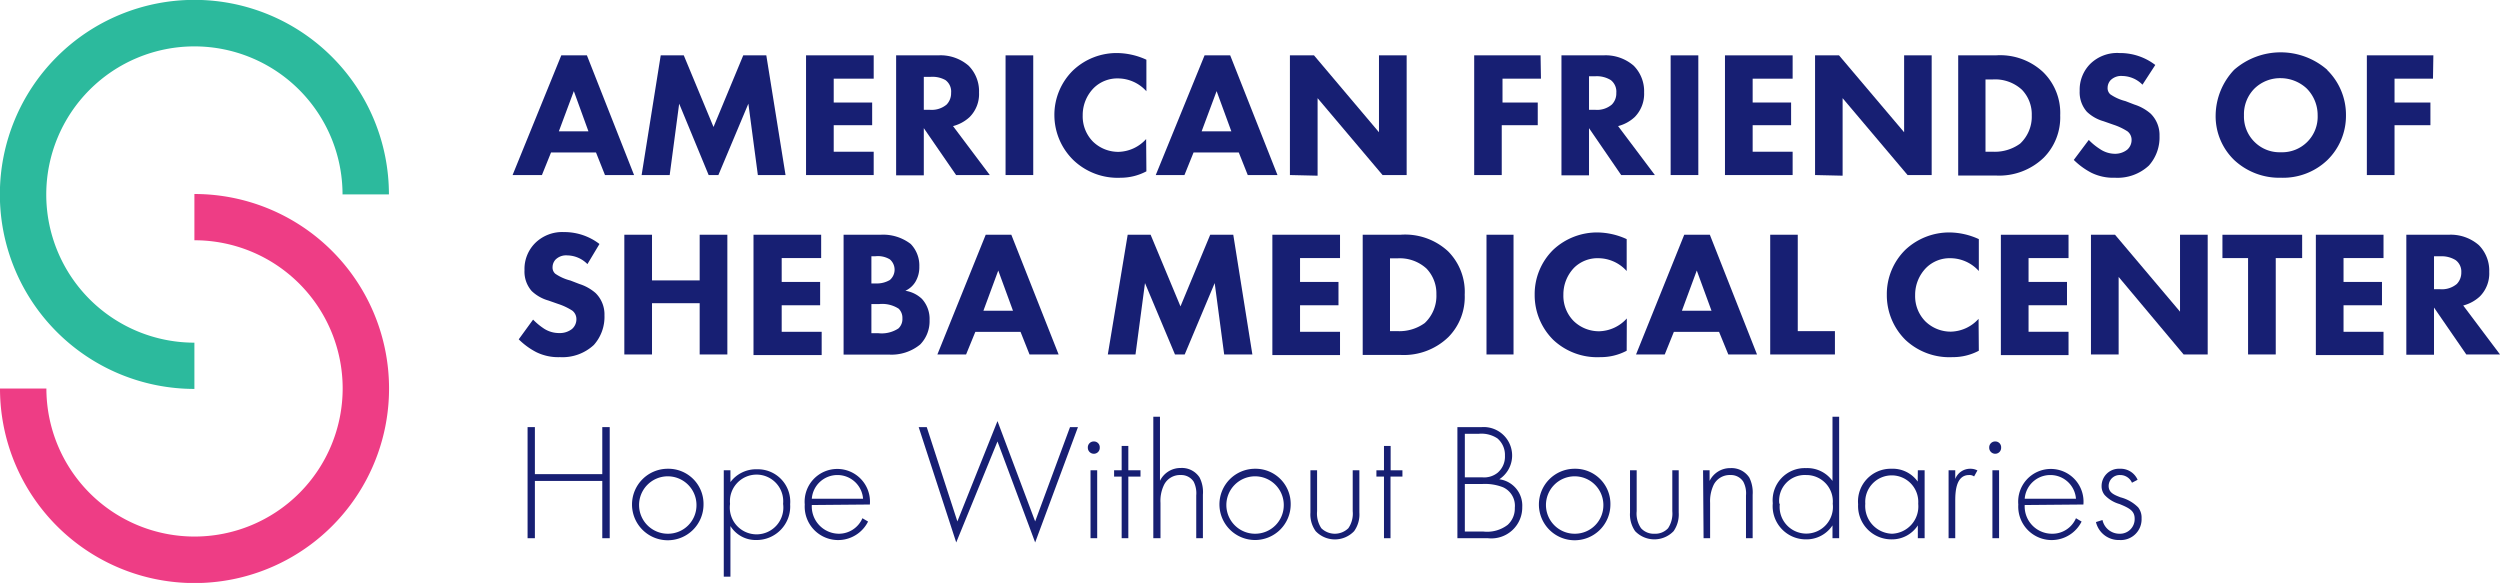 <svg xmlns="http://www.w3.org/2000/svg" viewBox="0 0 195.09 45.49"><g id="Layer_2" data-name="Layer 2"><g id="Layer_1-2" data-name="Layer 1"><g id="American_Friends_Of_Sheba_Medical_Center" data-name="American Friends Of Sheba Medical Center" style="isolation:isolate"><g style="isolation:isolate"><path d="M46.51,11.9H43l-.71,1.76H40L43.8,4.32h2l3.68,9.34H47.21Zm-.59-1.65L44.78,7.11l-1.17,3.14Z" style="fill:#171f73"/><path d="M50.07,13.66l1.49-9.34h1.8l2.32,5.59L58,4.32H59.8l1.5,9.34H59.14L58.4,8.09l-2.34,5.57H55.3L53,8.09l-.74,5.57Z" style="fill:#171f73"/><path d="M68.18,6.14H65.06V8h3V9.77h-3v2.07h3.12v1.82H62.9V4.32h5.28Z" style="fill:#171f73"/><path d="M73.21,4.32a3.34,3.34,0,0,1,2.38.81,2.83,2.83,0,0,1,.81,2.09,2.54,2.54,0,0,1-.73,1.91,3,3,0,0,1-1.3.71l2.87,3.82H74.61L72.09,10v3.68H69.93V4.32ZM72.09,8.57h.49a1.81,1.81,0,0,0,1.29-.41,1.27,1.27,0,0,0,.35-.91,1.11,1.11,0,0,0-.44-1A2.08,2.08,0,0,0,72.59,6h-.5Z" style="fill:#171f73"/><path d="M80.63,4.32v9.34H78.47V4.32Z" style="fill:#171f73"/><path d="M89.46,13.37a4.28,4.28,0,0,1-2,.5,5,5,0,0,1-3.67-1.35A4.92,4.92,0,0,1,82.28,9a4.86,4.86,0,0,1,1.46-3.51,4.94,4.94,0,0,1,3.48-1.35,5.59,5.59,0,0,1,2.24.52V7.12a3,3,0,0,0-2.18-1,2.63,2.63,0,0,0-1.91.73A3,3,0,0,0,84.49,9a2.8,2.8,0,0,0,.81,2.06,2.83,2.83,0,0,0,2,.79,3,3,0,0,0,2.14-1Z" style="fill:#171f73"/><path d="M96.67,11.9H93.14l-.71,1.76H90.19L94,4.32h2l3.69,9.34H97.37Zm-.58-1.65L94.94,7.11l-1.17,3.14Z" style="fill:#171f73"/><path d="M100.66,13.66V4.32h1.88l5.07,6v-6h2.16v9.34h-1.88l-5.07-6v6.05Z" style="fill:#171f73"/><path d="M120.25,6.14h-3V8H120V9.77h-2.81v3.89h-2.15V4.32h5.18Z" style="fill:#171f73"/><path d="M125.11,4.32a3.34,3.34,0,0,1,2.38.81,2.83,2.83,0,0,1,.81,2.09,2.58,2.58,0,0,1-.73,1.91,3,3,0,0,1-1.3.71l2.87,3.82h-2.63L124,10v3.68h-2.15V4.32ZM124,8.57h.5a1.77,1.77,0,0,0,1.28-.41,1.23,1.23,0,0,0,.35-.91,1.14,1.14,0,0,0-.43-1,2.08,2.08,0,0,0-1.19-.3H124Z" style="fill:#171f73"/><path d="M132.53,4.32v9.34h-2.16V4.32Z" style="fill:#171f73"/><path d="M139.89,6.14h-3.12V8h3V9.77h-3v2.07h3.12v1.82h-5.28V4.32h5.28Z" style="fill:#171f73"/><path d="M141.64,13.66V4.32h1.87l5.08,6v-6h2.15v9.34h-1.88l-5.07-6v6.05Z" style="fill:#171f73"/><path d="M155.74,4.32a4.91,4.91,0,0,1,3.68,1.29A4.45,4.45,0,0,1,160.77,9a4.46,4.46,0,0,1-1.28,3.3,5,5,0,0,1-3.68,1.4h-3V4.32Zm-.8,7.52h.57a3.36,3.36,0,0,0,2.13-.63A2.88,2.88,0,0,0,158.55,9a2.76,2.76,0,0,0-.77-2,3.09,3.09,0,0,0-2.27-.8h-.57Z" style="fill:#171f73"/><path d="M167.19,6.61a2.25,2.25,0,0,0-1.57-.68,1.17,1.17,0,0,0-.91.32.88.88,0,0,0-.24.59.64.64,0,0,0,.21.52,3.68,3.68,0,0,0,1.18.53l.7.27a3.58,3.58,0,0,1,1.27.71,2.34,2.34,0,0,1,.69,1.74,3.29,3.29,0,0,1-.83,2.31,3.59,3.59,0,0,1-2.64.95,3.88,3.88,0,0,1-1.85-.39,5.62,5.62,0,0,1-1.37-1L163,10.92a4.75,4.75,0,0,0,.87.71A2.1,2.1,0,0,0,165,12a1.53,1.53,0,0,0,1-.32,1,1,0,0,0,.34-.76.83.83,0,0,0-.32-.67,4.77,4.77,0,0,0-1.1-.52l-.77-.27a3.11,3.11,0,0,1-1.3-.74,2.29,2.29,0,0,1-.56-1.62,2.86,2.86,0,0,1,.81-2.1,3,3,0,0,1,2.31-.86,4.5,4.5,0,0,1,2.78.93Z" style="fill:#171f73"/><path d="M181.61,5.47A4.89,4.89,0,0,1,183.07,9a4.82,4.82,0,0,1-1.46,3.5A5,5,0,0,1,178,13.87a5.15,5.15,0,0,1-3.64-1.37A4.75,4.75,0,0,1,172.9,9a5.24,5.24,0,0,1,1.44-3.55,5.52,5.52,0,0,1,7.27,0ZM175.94,6.9A2.84,2.84,0,0,0,175.11,9a2.78,2.78,0,0,0,.86,2.11,2.75,2.75,0,0,0,2,.77A2.77,2.77,0,0,0,180.86,9,2.94,2.94,0,0,0,180,6.9,3,3,0,0,0,178,6.1,2.87,2.87,0,0,0,175.94,6.9Z" style="fill:#171f73"/><path d="M189.86,6.14h-3V8h2.8V9.77h-2.8v3.89h-2.16V4.32h5.19Z" style="fill:#171f73"/></g><g style="isolation:isolate"><path d="M45.84,20.61a2.25,2.25,0,0,0-1.57-.68,1.17,1.17,0,0,0-.91.32.88.88,0,0,0-.24.59.64.64,0,0,0,.21.52,3.68,3.68,0,0,0,1.18.53l.7.27a3.58,3.58,0,0,1,1.27.71,2.34,2.34,0,0,1,.69,1.74,3.29,3.29,0,0,1-.83,2.31,3.59,3.59,0,0,1-2.64.95,3.88,3.88,0,0,1-1.85-.39,5.62,5.62,0,0,1-1.37-1l1.12-1.54a5.06,5.06,0,0,0,.86.71,2.16,2.16,0,0,0,1.18.34,1.53,1.53,0,0,0,1-.32,1,1,0,0,0,.34-.76.83.83,0,0,0-.32-.67,4.77,4.77,0,0,0-1.1-.52l-.77-.27a3.11,3.11,0,0,1-1.3-.74,2.29,2.29,0,0,1-.56-1.62,2.86,2.86,0,0,1,.81-2.1A3,3,0,0,1,44,18.11a4.5,4.5,0,0,1,2.78.93Z" style="fill:#171f73"/><path d="M50.88,21.88H54.6V18.32h2.16v9.34H54.6v-4H50.88v4H48.72V18.32h2.16Z" style="fill:#171f73"/><path d="M64.08,20.14H61V22h3v1.82H61v2.07h3.12v1.82H58.8V18.32h5.28Z" style="fill:#171f73"/><path d="M68.69,18.32a3.53,3.53,0,0,1,2.38.72,2.41,2.41,0,0,1,.67,1.76A2.21,2.21,0,0,1,71.43,22a1.77,1.77,0,0,1-.78.69,2.42,2.42,0,0,1,1.29.63,2.32,2.32,0,0,1,.6,1.67,2.6,2.6,0,0,1-.73,1.89,3.53,3.53,0,0,1-2.46.79H65.83V18.32ZM68,22.12h.35a2,2,0,0,0,1.09-.27,1.06,1.06,0,0,0,0-1.61A1.8,1.8,0,0,0,68.29,20H68ZM68,26h.52a2.38,2.38,0,0,0,1.59-.37,1,1,0,0,0,.31-.79,1,1,0,0,0-.29-.75,2.37,2.37,0,0,0-1.54-.36H68Z" style="fill:#171f73"/><path d="M79.64,25.9H76.11l-.72,1.76H73.15l3.77-9.34h2l3.69,9.34H80.34Zm-.59-1.65L77.9,21.11l-1.16,3.14Z" style="fill:#171f73"/><path d="M86.45,27.66,88,18.32h1.79l2.33,5.59,2.32-5.59h1.8l1.49,9.34H95.53l-.74-5.57-2.34,5.57h-.76l-2.34-5.57-.74,5.57Z" style="fill:#171f73"/><path d="M104.57,20.14h-3.12V22h3v1.82h-3v2.07h3.12v1.82H99.29V18.32h5.28Z" style="fill:#171f73"/><path d="M109.27,18.32A4.93,4.93,0,0,1,113,19.61,4.48,4.48,0,0,1,114.3,23a4.45,4.45,0,0,1-1.27,3.3,5,5,0,0,1-3.69,1.4h-3V18.32Zm-.8,7.52h.58a3.36,3.36,0,0,0,2.13-.63,2.91,2.91,0,0,0,.91-2.25,2.8,2.8,0,0,0-.77-2,3.09,3.09,0,0,0-2.27-.8h-.58Z" style="fill:#171f73"/><path d="M118.11,18.32v9.34H116V18.32Z" style="fill:#171f73"/><path d="M126.94,27.37a4.32,4.32,0,0,1-2.06.5,5,5,0,0,1-3.67-1.35A4.91,4.91,0,0,1,119.76,23a4.85,4.85,0,0,1,1.45-3.51,5,5,0,0,1,3.49-1.35,5.59,5.59,0,0,1,2.24.52v2.49a3,3,0,0,0-2.18-1,2.61,2.61,0,0,0-1.91.73A3,3,0,0,0,122,23a2.8,2.8,0,0,0,.81,2.06,2.83,2.83,0,0,0,2,.79,3,3,0,0,0,2.14-1Z" style="fill:#171f73"/><path d="M134.15,25.9h-3.53l-.71,1.76h-2.24l3.76-9.34h2l3.68,9.34h-2.24Zm-.59-1.65-1.15-3.14-1.16,3.14Z" style="fill:#171f73"/><path d="M140.29,18.32v7.52h2.9v1.82h-5.05V18.32Z" style="fill:#171f73"/><path d="M154.42,27.37a4.32,4.32,0,0,1-2.06.5,5,5,0,0,1-3.67-1.35A4.91,4.91,0,0,1,147.24,23a4.85,4.85,0,0,1,1.45-3.51,5,5,0,0,1,3.49-1.35,5.59,5.59,0,0,1,2.24.52v2.49a3,3,0,0,0-2.18-1,2.61,2.61,0,0,0-1.91.73,3,3,0,0,0-.88,2.15,2.8,2.8,0,0,0,.81,2.06,2.83,2.83,0,0,0,2,.79,3,3,0,0,0,2.14-1Z" style="fill:#171f73"/><path d="M161.42,20.14H158.3V22h3v1.82h-3v2.07h3.12v1.82h-5.28V18.32h5.28Z" style="fill:#171f73"/><path d="M163.17,27.66V18.32h1.88l5.07,6v-6h2.16v9.34H170.4l-5.07-6.05v6.05Z" style="fill:#171f73"/><path d="M177.59,20.14v7.52h-2.16V20.14h-2V18.32h6.22v1.82Z" style="fill:#171f73"/><path d="M186,20.14h-3.12V22h3v1.82h-3v2.07H186v1.82h-5.28V18.32H186Z" style="fill:#171f73"/><path d="M191.06,18.32a3.34,3.34,0,0,1,2.38.81,2.83,2.83,0,0,1,.81,2.09,2.54,2.54,0,0,1-.73,1.91,3,3,0,0,1-1.3.71l2.87,3.82h-2.63L189.94,24v3.68h-2.16V18.32Zm-1.12,4.25h.49a1.81,1.81,0,0,0,1.29-.41,1.27,1.27,0,0,0,.35-.91,1.11,1.11,0,0,0-.44-.95,2.08,2.08,0,0,0-1.19-.3h-.5Z" style="fill:#171f73"/></g></g><g id="Hope_Without_Boundaries" data-name="Hope Without Boundaries" style="isolation:isolate"><g style="isolation:isolate"><path d="M41.74,37H47V33.33h.58V42H47V37.53H41.74V42h-.57V33.33h.57Z" style="fill:#171f73"/><path d="M54.9,39.36a2.79,2.79,0,1,1-2.78-2.78A2.74,2.74,0,0,1,54.9,39.36Zm-.55,0a2.24,2.24,0,1,0-2.23,2.29A2.22,2.22,0,0,0,54.35,39.36Z" style="fill:#171f73"/><path d="M57,45h-.52V36.7H57v.92a2.5,2.5,0,0,1,2.08-1,2.53,2.53,0,0,1,2.58,2.73A2.62,2.62,0,0,1,59,42.14a2.31,2.31,0,0,1-2-1.09Zm4.11-5.68a2.08,2.08,0,1,0-4.14,0,2.09,2.09,0,1,0,4.14,0Z" style="fill:#171f73"/><path d="M63.35,39.41a2.13,2.13,0,0,0,2.1,2.24,2,2,0,0,0,1.85-1.21l.44.26a2.61,2.61,0,0,1-4.94-1.33,2.55,2.55,0,1,1,5.08,0Zm4-.49a2,2,0,0,0-2-1.85,2,2,0,0,0-2,1.85Z" style="fill:#171f73"/><path d="M72.32,33.33l2.39,7.36,3.13-7.83,2.94,7.83,2.72-7.36h.62l-3.34,9-2.94-7.88-3.22,7.88-2.93-9Z" style="fill:#171f73"/><path d="M84.89,34.93a.46.46,0,0,1,.47-.48.45.45,0,0,1,.46.48.46.46,0,0,1-.46.48A.47.47,0,0,1,84.89,34.93Zm.73,1.77V42H85.1V36.7Z" style="fill:#171f73"/><path d="M88.05,37.19V42h-.52V37.19h-.59V36.7h.59V34.8h.52v1.9H89v.49Z" style="fill:#171f73"/><path d="M90,32.52h.52v5a1.78,1.78,0,0,1,1.62-1,1.64,1.64,0,0,1,1.47.74,2.5,2.5,0,0,1,.26,1.34V42h-.52V38.66a2,2,0,0,0-.2-1.07,1.15,1.15,0,0,0-1-.52,1.39,1.39,0,0,0-1.3.74,2.83,2.83,0,0,0-.29,1.43V42H90Z" style="fill:#171f73"/><path d="M100.72,39.36a2.78,2.78,0,1,1-2.78-2.78A2.74,2.74,0,0,1,100.72,39.36Zm-.54,0a2.24,2.24,0,1,0-2.24,2.29A2.23,2.23,0,0,0,100.18,39.36Z" style="fill:#171f73"/><path d="M102.78,36.7v3.19a2.08,2.08,0,0,0,.33,1.33,1.51,1.51,0,0,0,2.11,0,2,2,0,0,0,.34-1.33V36.7h.52V40a2.23,2.23,0,0,1-.41,1.45,2.07,2.07,0,0,1-3,0,2.23,2.23,0,0,1-.41-1.45V36.7Z" style="fill:#171f73"/><path d="M108.51,37.19V42H108V37.19h-.59V36.7H108V34.8h.52v1.9h.92v.49Z" style="fill:#171f73"/><path d="M113.73,33.33h1.9A2.22,2.22,0,0,1,117,37.4a2.07,2.07,0,0,1,1.79,2.17A2.41,2.41,0,0,1,116.11,42h-2.38Zm.58,3.92h1.37a1.68,1.68,0,0,0,1.19-.36,1.65,1.65,0,0,0,.57-1.33,1.69,1.69,0,0,0-.59-1.35,2.25,2.25,0,0,0-1.44-.36h-1.1Zm0,4.23h1.45a2.64,2.64,0,0,0,1.89-.52,1.72,1.72,0,0,0,.56-1.33,1.58,1.58,0,0,0-.93-1.61,3.87,3.87,0,0,0-1.62-.25h-1.35Z" style="fill:#171f73"/><path d="M125.67,39.36a2.79,2.79,0,1,1-2.78-2.78A2.74,2.74,0,0,1,125.67,39.36Zm-.55,0a2.24,2.24,0,1,0-2.23,2.29A2.22,2.22,0,0,0,125.12,39.36Z" style="fill:#171f73"/><path d="M127.72,36.7v3.19a2,2,0,0,0,.34,1.33,1.33,1.33,0,0,0,1.05.43,1.35,1.35,0,0,0,1.06-.43,2.08,2.08,0,0,0,.33-1.33V36.7H131V40a2.28,2.28,0,0,1-.4,1.45,2.08,2.08,0,0,1-3,0,2.28,2.28,0,0,1-.4-1.45V36.7Z" style="fill:#171f73"/><path d="M132.9,36.7h.51v.83a1.78,1.78,0,0,1,1.63-1,1.66,1.66,0,0,1,1.47.74,2.6,2.6,0,0,1,.26,1.34V42h-.52V38.66a1.93,1.93,0,0,0-.21-1.07,1.14,1.14,0,0,0-1-.52,1.4,1.4,0,0,0-1.3.74,2.94,2.94,0,0,0-.29,1.43V42h-.51Z" style="fill:#171f73"/><path d="M143,32.52h.52V42H143v-1a2.43,2.43,0,0,1-2.06,1.09,2.59,2.59,0,0,1-2.6-2.82,2.51,2.51,0,0,1,2.6-2.74,2.42,2.42,0,0,1,2.06,1Zm-4.11,6.79a2.08,2.08,0,1,0,4.13,0,2.06,2.06,0,0,0-2.08-2.24A2,2,0,0,0,138.85,39.31Z" style="fill:#171f73"/><path d="M149.66,36.7h.53V42h-.53v-1a2.4,2.4,0,0,1-2.06,1.09A2.6,2.6,0,0,1,145,39.35a2.55,2.55,0,0,1,2.59-2.77,2.39,2.39,0,0,1,2.06,1Zm-4.1,2.61a2.16,2.16,0,0,0,2.08,2.34,2.13,2.13,0,0,0,2.05-2.34,2.07,2.07,0,1,0-4.13,0Z" style="fill:#171f73"/><path d="M152.06,36.7h.52v.68a1.24,1.24,0,0,1,1.17-.8,1.18,1.18,0,0,1,.56.13l-.26.47a.61.61,0,0,0-.39-.11c-1.07,0-1.08,1.42-1.08,2.08V42h-.52Z" style="fill:#171f73"/><path d="M155.23,34.93a.46.46,0,0,1,.47-.48.45.45,0,0,1,.46.48.46.46,0,0,1-.46.48A.47.47,0,0,1,155.23,34.93ZM156,36.7V42h-.52V36.7Z" style="fill:#171f73"/><path d="M158,39.41a2.13,2.13,0,0,0,2.1,2.24A2,2,0,0,0,162,40.44l.44.26a2.61,2.61,0,0,1-4.94-1.33,2.55,2.55,0,1,1,5.08,0Zm4-.49a2,2,0,0,0-2-1.85,2,2,0,0,0-2,1.85Z" style="fill:#171f73"/><path d="M166.37,37.67a1,1,0,0,0-.92-.6.86.86,0,0,0-.9.85c0,.52.41.69.93.89a3,3,0,0,1,1.37.78,1.29,1.29,0,0,1,.27.86,1.62,1.62,0,0,1-1.73,1.69,1.82,1.82,0,0,1-1.83-1.4l.51-.16a1.35,1.35,0,0,0,1.32,1.07,1.14,1.14,0,0,0,1.19-1.17c0-.6-.38-.82-1.19-1.15a2.52,2.52,0,0,1-1.15-.7,1.07,1.07,0,0,1-.24-.69,1.35,1.35,0,0,1,1.42-1.36,1.44,1.44,0,0,1,1.39.86Z" style="fill:#171f73"/></g></g><g id="Layer_1-3" data-name="Layer 1"><path id="Path_1" data-name="Path 1" d="M26.74,15.17h3.61A15.18,15.18,0,1,0,15.17,30.35h0V26.74h0A11.56,11.56,0,1,1,26.73,15.18h0" style="fill:#2cba9d"/><path id="Path_2" data-name="Path 2" d="M3.61,30.32H0A15.18,15.18,0,1,0,15.17,15.14h0v3.61h0A11.56,11.56,0,1,1,3.62,30.31h0" style="fill:#ee3d85"/></g></g></g></svg>